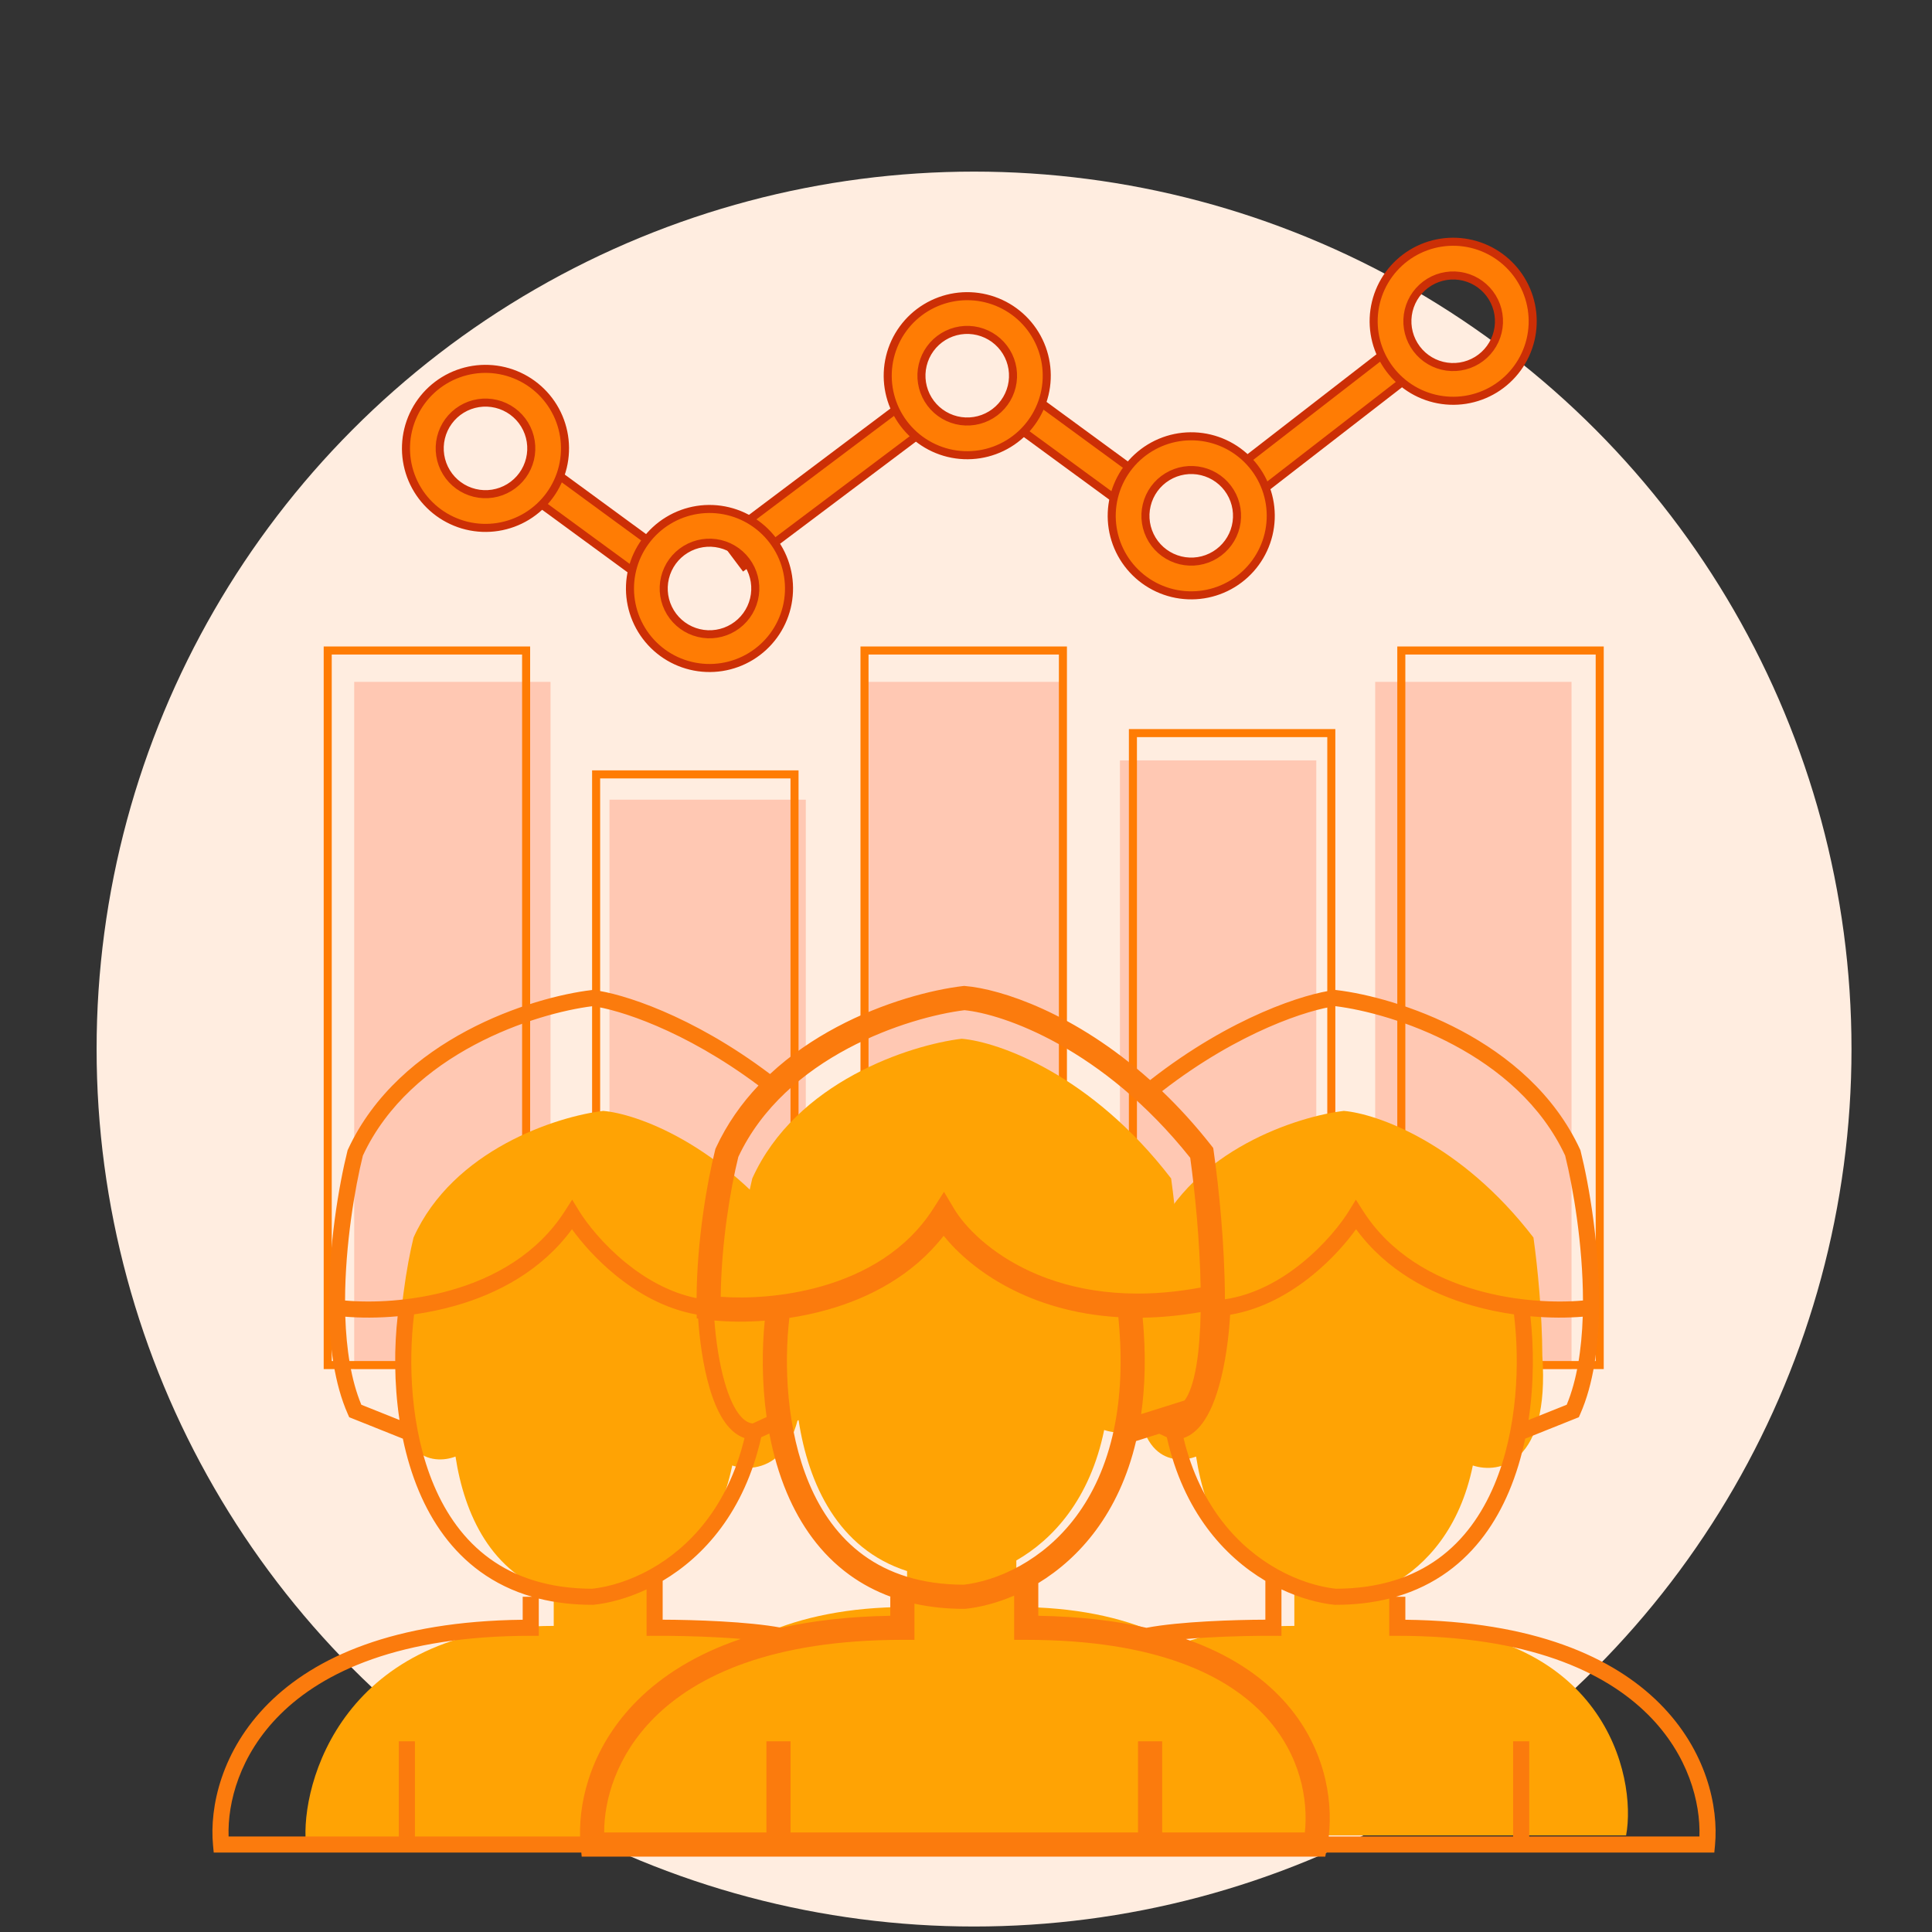<svg class="md:w-28 md:h-28 h-20 w-20" width="120" height="120" viewBox="0 0 120 120" fill="none" xmlns="http://www.w3.org/2000/svg"><rect x="0" y="0" width="120" height="120" fill="#333333" stroke="none"/><circle cx="60.5" cy="65.159" r="54.5" fill="#FFEDE0"></circle><path d="M57.222 26.867L46.203 35.152L44.944 33.477L55.963 25.192L57.222 26.867Z" fill="#FF7C04" stroke="#CC2F06" stroke-width="0.5"></path><path d="M70.777 29.501L69.539 31.191L63.138 26.504L64.376 24.814L70.777 29.501Z" fill="#FF7C04" stroke="#CC2F06" stroke-width="0.5"></path><path d="M87.417 23.48L77.96 30.803L76.68 29.147L86.137 21.824L87.417 23.48Z" fill="#FF7C04" stroke="#CC2F06" stroke-width="0.5"></path><path d="M59.408 26.101C60.142 26.278 60.916 26.157 61.559 25.763C62.203 25.37 62.665 24.737 62.842 24.004C63.019 23.27 62.898 22.497 62.505 21.853C62.111 21.209 61.479 20.748 60.745 20.57C60.012 20.393 59.238 20.514 58.594 20.907C57.95 21.301 57.489 21.934 57.312 22.667C57.134 23.4 57.256 24.174 57.649 24.818C58.042 25.462 58.675 25.923 59.408 26.101ZM62.651 27.551C61.533 28.234 60.19 28.445 58.916 28.137C57.643 27.829 56.544 27.028 55.861 25.91C55.178 24.792 54.968 23.448 55.276 22.175C55.583 20.901 56.385 19.802 57.502 19.12C58.621 18.437 59.964 18.226 61.237 18.534C62.511 18.842 63.61 19.643 64.293 20.761C64.975 21.879 65.186 23.223 64.878 24.496C64.57 25.769 63.769 26.868 62.651 27.551Z" fill="#FF7C04" stroke="#CC2F06" stroke-width="0.5"></path><path d="M73.322 34.804C74.055 34.981 74.829 34.86 75.472 34.466C76.116 34.073 76.578 33.44 76.755 32.707C76.932 31.974 76.811 31.2 76.418 30.556C76.025 29.912 75.392 29.451 74.658 29.273C73.925 29.096 73.151 29.217 72.507 29.611C71.863 30.004 71.402 30.637 71.225 31.37C71.047 32.103 71.169 32.877 71.562 33.521C71.955 34.165 72.588 34.626 73.322 34.804ZM76.564 36.254C75.446 36.937 74.103 37.148 72.829 36.84C71.556 36.532 70.457 35.731 69.774 34.613C69.091 33.495 68.881 32.151 69.189 30.878C69.496 29.605 70.297 28.506 71.416 27.823C72.534 27.14 73.877 26.93 75.151 27.237C76.424 27.545 77.523 28.346 78.206 29.464C78.888 30.582 79.099 31.926 78.791 33.199C78.483 34.473 77.682 35.572 76.564 36.254Z" fill="#FF7C04" stroke="#CC2F06" stroke-width="0.5"></path><path d="M40.855 34.016L39.617 35.705L33.216 31.019L34.455 29.329L40.855 34.016Z" fill="#FF7C04" stroke="#CC2F06" stroke-width="0.5"></path><path d="M29.486 30.615C30.22 30.793 30.994 30.671 31.638 30.278C32.282 29.885 32.743 29.252 32.92 28.518C33.097 27.785 32.976 27.011 32.583 26.367C32.19 25.724 31.557 25.262 30.823 25.085C30.09 24.908 29.316 25.029 28.672 25.422C28.029 25.815 27.567 26.448 27.39 27.182C27.213 27.915 27.334 28.689 27.727 29.333C28.12 29.977 28.753 30.438 29.486 30.615ZM32.729 32.066C31.611 32.748 30.268 32.959 28.994 32.651C27.721 32.343 26.622 31.542 25.939 30.424C25.256 29.306 25.046 27.963 25.354 26.689C25.662 25.416 26.463 24.317 27.581 23.634C28.699 22.952 30.042 22.741 31.316 23.049C32.589 23.357 33.688 24.158 34.371 25.276C35.053 26.394 35.264 27.737 34.956 29.011C34.648 30.284 33.847 31.383 32.729 32.066Z" fill="#FF7C04" stroke="#CC2F06" stroke-width="0.5"></path><path d="M43.4 39.317C44.133 39.495 44.907 39.373 45.551 38.98C46.195 38.587 46.656 37.954 46.833 37.221C47.011 36.487 46.889 35.714 46.496 35.07C46.103 34.426 45.47 33.964 44.736 33.787C44.003 33.61 43.229 33.731 42.586 34.124C41.941 34.517 41.48 35.15 41.303 35.884C41.126 36.617 41.247 37.391 41.64 38.035C42.033 38.679 42.666 39.14 43.4 39.317ZM46.642 40.768C45.524 41.451 44.181 41.661 42.907 41.353C41.634 41.046 40.535 40.245 39.852 39.127C39.17 38.008 38.959 36.665 39.267 35.392C39.575 34.118 40.376 33.019 41.494 32.337C42.612 31.654 43.955 31.443 45.229 31.751C46.502 32.059 47.601 32.86 48.284 33.978C48.967 35.096 49.177 36.44 48.869 37.713C48.562 38.986 47.76 40.085 46.642 40.768Z" fill="#FF7C04" stroke="#CC2F06" stroke-width="0.5"></path><path d="M89.591 22.719C90.324 22.896 91.098 22.775 91.742 22.382C92.386 21.989 92.847 21.356 93.025 20.622C93.202 19.889 93.081 19.115 92.687 18.471C92.294 17.828 91.661 17.366 90.928 17.189C90.195 17.012 89.421 17.133 88.777 17.526C88.133 17.919 87.672 18.552 87.494 19.286C87.317 20.019 87.438 20.793 87.832 21.437C88.225 22.081 88.858 22.542 89.591 22.719ZM92.834 24.17C91.716 24.852 90.372 25.063 89.099 24.755C87.825 24.448 86.727 23.646 86.044 22.528C85.361 21.41 85.15 20.067 85.458 18.793C85.766 17.52 86.567 16.421 87.685 15.738C88.803 15.056 90.147 14.845 91.42 15.153C92.694 15.461 93.792 16.262 94.475 17.38C95.158 18.498 95.368 19.841 95.061 21.115C94.753 22.388 93.952 23.487 92.834 24.17Z" fill="#FF7C04" stroke="#CC2F06" stroke-width="0.5"></path><rect x="22" y="42.352" width="12.195" height="42.684" fill="#FF3500" fill-opacity="0.2"></rect><rect x="37.855" y="49.67" width="12.195" height="35.367" fill="#FF3500" fill-opacity="0.2"></rect><rect x="53.708" y="42.352" width="12.195" height="42.684" fill="#FF3500" fill-opacity="0.2"></rect><rect x="69.562" y="47.23" width="12.195" height="37.806" fill="#FF3500" fill-opacity="0.2"></rect><rect x="85.416" y="42.352" width="12.195" height="42.684" fill="#FF3500" fill-opacity="0.2"></rect><rect x="20.355" y="40.404" width="12.323" height="44.382" stroke="#FF7C04" stroke-width="0.5"></rect><rect x="37.026" y="48.099" width="12.323" height="36.688" stroke="#FF7C04" stroke-width="0.5"></rect><rect x="53.696" y="40.404" width="12.323" height="44.382" stroke="#FF7C04" stroke-width="0.5"></rect><rect x="70.367" y="45.534" width="12.323" height="39.253" stroke="#FF7C04" stroke-width="0.5"></rect><rect x="87.038" y="40.404" width="12.323" height="44.382" stroke="#FF7C04" stroke-width="0.5"></rect><path d="M63.126 99.814C77.605 99.814 80.254 109.949 79.5 114H69.913H49.553H39C38.623 109.949 41.861 99.814 56.34 99.814V98.078V97.582C52.052 96.206 50.21 92.176 49.602 88.208C48.02 88.809 45.031 88.384 45.728 81.877C45.687 78.534 46.263 75.09 46.725 73.197C49.44 67.18 56.528 64.904 59.733 64.518C61.995 64.711 67.764 66.717 72.741 73.197C73.025 75.233 73.338 78.408 73.349 81.298C73.861 88.732 70.384 89.41 68.582 88.82C67.698 93.13 65.393 95.624 63.126 96.923V98.078V99.814Z" fill="#FFA304"></path><path d="M40.539 100.988C53.651 100.988 55.683 110.829 55 114.5H46.685H36.442H28.247H19C18.658 110.829 21.282 100.988 34.393 100.988V99.415V98.965C30.511 97.718 28.843 94.066 28.292 90.469C26.859 91.014 24.152 90.629 24.783 84.732C24.746 81.703 25.268 78.581 25.686 76.866C28.145 71.412 34.564 69.35 37.466 69C39.515 69.175 44.739 70.993 49.246 76.866C49.504 78.71 49.787 81.588 49.797 84.207C50.26 90.944 47.112 91.559 45.48 91.024C44.68 94.931 42.592 97.191 40.539 98.368V99.415V100.988Z" fill="#FFA304"></path><path d="M86.54 100.988C99.651 100.988 101.683 110.329 101 114H92.686H74.292H64C63.659 110.329 67.282 100.988 80.394 100.988V99.415V98.965C76.511 97.718 74.843 94.066 74.292 90.469C72.859 91.014 70.153 90.629 70.784 84.732C70.746 81.703 71.268 78.581 71.687 76.866C74.145 71.412 80.564 69.35 83.466 69C85.515 69.175 90.739 70.993 95.246 76.866C95.504 78.71 95.787 81.588 95.797 84.207C96.26 90.944 93.112 91.559 91.48 91.024C90.68 94.931 88.592 97.191 86.54 98.368V99.415V100.988Z" fill="#FFA304"></path><path fill-rule="evenodd" clip-rule="evenodd" d="M59.881 61.237L59.956 61.244C62.145 61.426 66.764 62.906 71.437 67.086C76.505 63.122 81.115 61.704 82.883 61.494L82.941 61.487L83 61.494C84.874 61.715 87.852 62.469 90.759 64.018C93.666 65.568 96.543 67.934 98.143 71.399L98.162 71.442L98.174 71.487C98.706 73.615 99.367 77.476 99.319 81.233C99.289 83.597 98.979 85.966 98.146 87.841L98.063 88.027L97.874 88.102L94.732 89.359C94.499 90.477 94.171 91.587 93.725 92.642C92.908 94.575 91.688 96.339 89.919 97.621C88.992 98.292 87.924 98.824 86.698 99.179H87.289V100.606C95.289 100.695 100.204 102.932 103.075 105.798C106 108.718 106.748 112.235 106.522 114.615L106.479 115.067H106.024H94.483H82.362L82.315 115.317H81.694H71.435H48.353H36.812H36.13L36.106 115.067H25.271H13.73H13.275L13.232 114.615C13.005 112.235 13.753 108.718 16.679 105.798C19.55 102.932 24.465 100.695 32.465 100.606V99.179H33.056C31.83 98.824 30.762 98.292 29.835 97.621C28.066 96.339 26.846 94.575 26.029 92.642C25.583 91.587 25.255 90.477 25.022 89.359L21.879 88.102L21.691 88.027L21.608 87.841C20.775 85.966 20.464 83.597 20.435 81.233C20.387 77.476 21.048 73.615 21.58 71.487L21.591 71.442L21.611 71.399C23.21 67.934 26.087 65.568 28.995 64.018C31.902 62.469 34.88 61.715 36.754 61.494L36.812 61.487L36.871 61.494C38.582 61.697 42.954 63.032 47.828 66.71C49.103 65.519 50.53 64.559 51.96 63.798C54.896 62.233 57.904 61.47 59.807 61.246L59.881 61.237ZM47.111 67.422C42.463 63.945 38.355 62.696 36.811 62.495C35.047 62.711 32.223 63.431 29.465 64.901C26.69 66.38 24.021 68.595 22.539 71.776C22.045 73.767 21.441 77.294 21.432 80.777C23.077 80.926 25.535 80.841 28.012 80.136C30.716 79.367 33.399 77.873 35.108 75.187L35.538 74.512L35.956 75.194C36.456 76.01 37.469 77.288 38.853 78.418C40.087 79.425 41.59 80.293 43.265 80.63C43.29 77.044 43.912 73.456 44.419 71.427L44.437 71.358L44.466 71.294C45.151 69.811 46.064 68.528 47.111 67.422ZM43.272 81.649L43.275 81.888L43.363 81.899C43.445 83.156 43.655 84.777 44.063 86.175C44.303 87 44.623 87.785 45.051 88.373C45.361 88.799 45.755 89.156 46.241 89.321C45.199 93.639 42.775 96.141 40.415 97.463C39.103 98.198 37.811 98.567 36.786 98.679C34.071 98.674 31.999 97.954 30.421 96.811C28.834 95.661 27.714 94.059 26.95 92.252C25.474 88.761 25.354 84.567 25.72 81.638C26.553 81.52 27.418 81.345 28.286 81.098C30.933 80.345 33.645 78.91 35.526 76.347C36.136 77.193 37.057 78.243 38.221 79.193C39.582 80.304 41.303 81.301 43.272 81.649ZM44.373 82.019C45.246 82.1 46.32 82.12 47.5 82.03C47.326 83.769 47.313 85.87 47.616 88.014L46.747 88.415C46.45 88.381 46.156 88.191 45.859 87.785C45.529 87.331 45.249 86.673 45.023 85.895C44.66 84.652 44.46 83.196 44.373 82.019ZM47.785 89.037L47.28 89.27C46.244 93.89 43.718 96.671 41.159 98.188V99.179V100.602C42.121 100.605 43.446 100.633 44.785 100.708C46.113 100.783 47.483 100.904 48.525 101.101C50.491 100.666 52.737 100.402 55.297 100.359V99.179H55.333C54.383 98.832 53.53 98.374 52.77 97.823C50.956 96.509 49.711 94.703 48.88 92.739C48.378 91.551 48.023 90.296 47.785 89.037ZM46.02 101.795C45.599 101.76 45.165 101.731 44.729 101.707C43.161 101.619 41.609 101.597 40.663 101.603L40.159 101.606V101.103V99.179V98.719C38.978 99.275 37.83 99.575 36.864 99.677L36.838 99.679H36.812C35.589 99.679 34.476 99.543 33.465 99.29V101.103V101.603H32.965C24.848 101.603 20.075 103.821 17.385 106.506C14.876 109.01 14.128 111.969 14.199 114.067H24.771V108.156H25.771V114.067H36.03C35.961 111.654 36.826 108.374 39.584 105.621C41.118 104.09 43.215 102.744 46.02 101.795ZM47.853 108.156H48.853H49.103V113.817H70.685V108.156H70.9H71.9H72.185V113.817H81.047C81.264 111.79 80.775 109.013 78.638 106.656C76.284 104.06 71.819 101.853 63.741 101.853H62.991V101.103V99.179V99.106C61.911 99.572 60.869 99.831 59.973 99.925L59.934 99.929H59.894C58.775 99.929 57.745 99.817 56.797 99.606V101.103V101.853H56.047C47.974 101.853 43.274 104.058 40.644 106.683C38.283 109.039 37.521 111.8 37.526 113.817H47.603V108.156H47.853ZM75.231 71.145C74.235 69.877 73.209 68.758 72.181 67.774C77.016 64.028 81.347 62.703 82.943 62.495C84.707 62.711 87.531 63.431 90.288 64.901C93.064 66.38 95.733 68.595 97.215 71.776C97.709 73.767 98.313 77.294 98.322 80.777C96.677 80.926 94.219 80.841 91.742 80.136C89.038 79.367 86.355 77.873 84.646 75.187L84.216 74.512L83.798 75.194C83.298 76.01 82.285 77.288 80.9 78.418C79.567 79.506 77.92 80.431 76.081 80.701L76.081 80.582C76.068 77.335 75.709 73.781 75.384 71.503L75.355 71.303L75.231 71.145ZM70.564 89.506L72.003 89.053L72.474 89.27C73.51 93.89 76.036 96.671 78.594 98.188V99.179V100.602C77.633 100.605 76.308 100.633 74.969 100.708C73.633 100.783 72.254 100.906 71.209 101.105C69.278 100.667 67.052 100.402 64.491 100.359V99.179V98.88V98.33C67.03 96.784 69.505 94.016 70.564 89.506ZM79.749 105.648C78.35 104.105 76.371 102.753 73.654 101.802C74.1 101.764 74.561 101.733 75.025 101.707C76.593 101.619 78.144 101.597 79.091 101.603L79.594 101.606V101.103V99.179V98.719C80.776 99.275 81.923 99.575 82.889 99.677L82.915 99.679H82.942C84.165 99.679 85.278 99.543 86.289 99.29V101.103V101.603H86.789C94.906 101.603 99.678 103.821 102.369 106.506C104.878 109.01 105.626 111.969 105.555 114.067H94.983V108.156H93.983V114.067H82.529C82.808 111.666 82.246 108.401 79.749 105.648ZM49.028 81.857C48.693 84.748 48.84 88.791 50.262 92.155C51.013 93.931 52.108 95.491 53.65 96.608C55.178 97.716 57.193 98.422 59.854 98.429C60.844 98.319 62.098 97.96 63.375 97.245C65.765 95.906 68.237 93.32 69.192 88.766C69.598 86.833 69.732 84.534 69.462 81.811C63.931 81.479 60.325 78.882 58.612 76.756C56.699 79.213 54.027 80.601 51.436 81.338C50.623 81.57 49.812 81.739 49.028 81.857ZM70.972 81.844C71.181 84.081 71.131 86.07 70.878 87.834L73.576 86.985C73.865 86.608 74.131 85.887 74.313 84.794C74.471 83.846 74.552 82.715 74.575 81.495C73.302 81.717 72.101 81.827 70.972 81.844ZM74.574 79.971C74.525 77.077 74.217 74.002 73.927 71.914C68.49 65.083 62.287 62.976 59.906 62.745C58.169 62.96 55.384 63.672 52.665 65.121C49.926 66.581 47.312 68.755 45.858 71.859C45.38 73.796 44.799 77.178 44.766 80.547C46.378 80.666 48.693 80.56 51.026 79.896C53.692 79.137 56.313 77.671 57.979 75.053L58.633 74.026L59.256 75.072C60.592 77.313 65.563 81.645 74.574 79.971ZM94.94 88.199C95.291 85.879 95.264 83.592 95.055 81.756C96.278 81.867 97.397 81.858 98.307 81.782C98.24 83.803 97.948 85.722 97.311 87.251L94.94 88.199ZM94.034 81.638C94.4 84.567 94.28 88.761 92.804 92.252C92.04 94.059 90.92 95.661 89.333 96.811C87.754 97.954 85.683 98.674 82.968 98.679C81.942 98.567 80.65 98.198 79.339 97.463C76.979 96.141 74.555 93.639 73.512 89.321C73.998 89.156 74.392 88.799 74.703 88.373C75.131 87.785 75.451 87 75.691 86.175C76.125 84.687 76.335 82.948 76.405 81.662C78.406 81.326 80.154 80.318 81.533 79.193C82.697 78.243 83.618 77.193 84.228 76.347C86.109 78.91 88.821 80.345 91.468 81.098C92.336 81.345 93.201 81.52 94.034 81.638ZM24.699 81.756C24.49 83.592 24.463 85.879 24.814 88.199L22.443 87.251C21.806 85.722 21.514 83.803 21.447 81.782C22.357 81.858 23.476 81.867 24.699 81.756Z" fill="#FB7B0D"></path>
</svg>